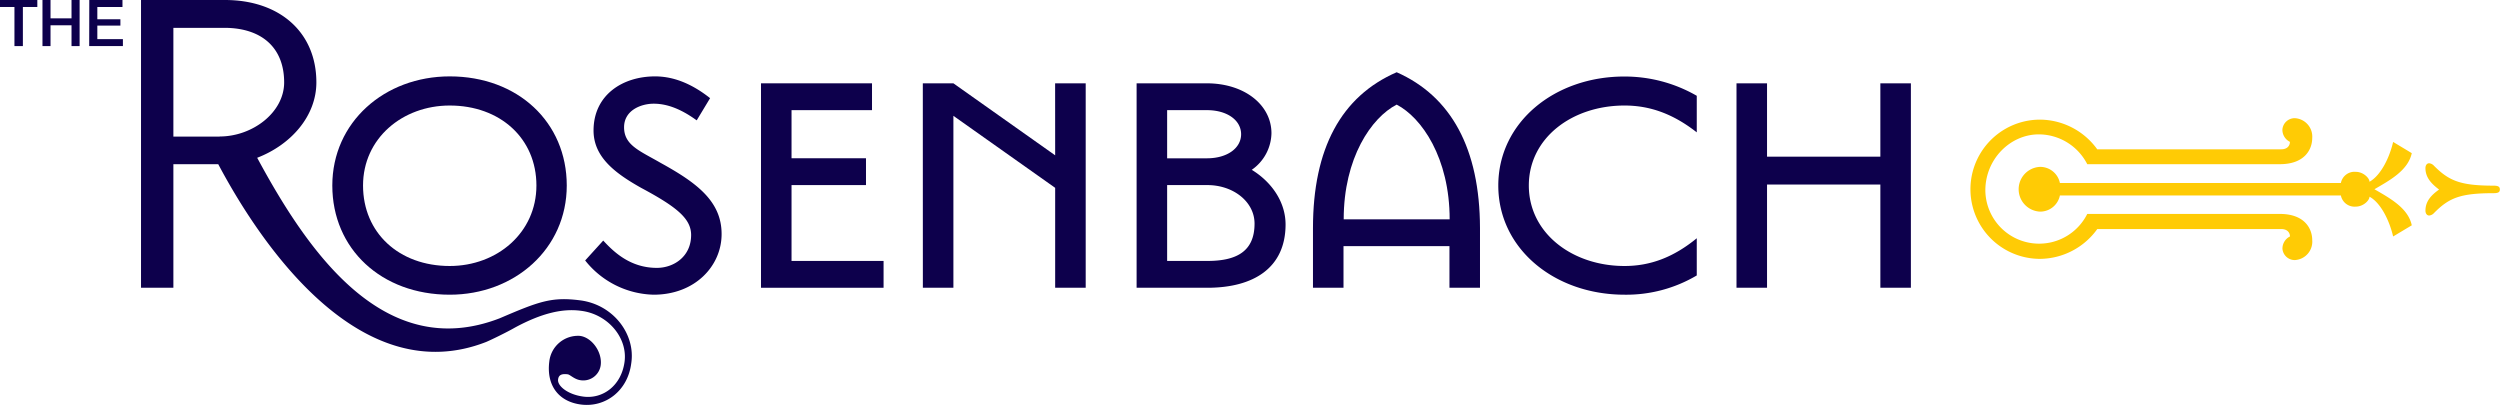 <svg id="Layer_1" data-name="Layer 1" xmlns="http://www.w3.org/2000/svg" viewBox="0 0 519.09 84.14"><defs><style>.cls-1{fill:#0d004c;}.cls-2{fill:#ffcb05;}</style></defs><title>rosenbach_logo_color</title><path class="cls-1" d="M93.38,61.19c13.45,0,24.3-9.51,24.3-22.67S107.5,15.86,93.38,15.86C79.84,15.86,69,25.37,69,38.52S79.17,61.19,93.38,61.19Zm0-39.28c10.47,0,18,6.82,18,16.61s-8.16,16.71-18,16.71c-10.56,0-18-6.91-18-16.71S83.58,21.91,93.38,21.91Z"/><path class="cls-1" d="M137.17,33.82c-4.32-2.5-7.59-3.65-7.59-7.39,0-3.56,3.56-4.9,6.15-4.9,3.07,0,6,1.34,8.93,3.46l2.78-4.61c-3.17-2.5-7-4.52-11.43-4.52-6.72,0-12.77,3.85-12.77,11.24,0,5.48,4.42,8.84,9.89,11.91,7.49,4,10.37,6.43,10.37,9.79,0,4.51-3.65,6.82-7.11,6.82-5.57,0-9-3.36-11.14-5.67l-3.75,4.13a18.68,18.68,0,0,0,14.21,7.11c8.64,0,14.12-6,14.12-12.58C149.85,41.69,144.47,37.85,137.17,33.82Z"/><polygon class="cls-1" points="164.35 38.43 179.81 38.43 179.81 32.86 164.35 32.86 164.35 22.87 181.06 22.87 181.06 17.3 158.01 17.3 158.01 59.75 183.46 59.75 183.46 54.18 164.35 54.18 164.35 38.43"/><path class="cls-1" d="M259.91,35.26A9.46,9.46,0,0,0,264,27.67c0-5.86-5.57-10.37-13.44-10.37H236V59.75h14.7c9.6,0,16.23-4.13,16.23-13.16C266.92,41.89,264,37.76,259.91,35.26ZM242.34,22.87h8.26c4.22,0,7.1,2.11,7.1,5s-2.88,5-7.1,5h-8.26Zm8.36,31.31h-8.36V38.43h8.36c5.38,0,9.79,3.46,9.79,8C260.49,52.35,256.55,54.18,250.69,54.18Z"/><path class="cls-1" d="M290,15c-11.52,5-17.38,15.84-17.38,32.37V59.75h6.34V51.11h22v8.64h6.34V47.36C307.26,30.84,301.31,20,290,15Zm-11,30.54c0-12.77,5.76-21.13,11-23.82,5.19,2.69,11,11.05,11,23.82Z"/><path class="cls-1" d="M311.1,38.52c0,13.16,11.71,22.67,26.21,22.67a28.68,28.68,0,0,0,15-4V49.47c-4.89,4-9.7,5.76-15,5.76-10.85,0-19.87-6.82-19.87-16.71s9-16.61,19.87-16.61c5.29,0,10.09,1.73,15,5.57V19.89a29.93,29.93,0,0,0-15-4C322.82,15.86,311.1,25.37,311.1,38.52Z"/><path class="cls-1" d="M366.9,17.3h-6.34V59.75h6.34V38.32h23.53V59.75h6.34V17.3h-6.34V32.53H366.9Z"/><path class="cls-1" d="M120.44,62.36c-5.94-.76-8.51.23-16.69,3.73-24,9.28-39.86-13.87-50.35-33.33,7-2.69,12.29-8.64,12.29-15.66,0-10.37-7.59-17.1-19-17.1H29.28V59.75H36V34.1h9.32C54.94,52.22,75.39,81,100.95,71h0l0,0h0c1-.42,4.26-2,6-3,5.49-2.95,9.83-4,13.73-3.46,5.58.71,9.67,5.63,9,10.59s-4.51,7.74-8.53,7.22c-3.22-.41-5.45-2.2-5.27-3.56.11-.93.72-1.23,2-1.07.5.07,1.32,1,2.56,1.21a3.65,3.65,0,0,0,4.29-3.11c.35-2.73-1.85-5.78-4.33-6.08a6,6,0,0,0-6.35,5.36c-.62,5,2,8.32,6.62,8.9,5,.63,9.67-2.81,10.4-8.56C132,69.43,127.38,63.24,120.44,62.36Zm-74.82-34H36V5.78H46.57C54.35,5.78,59,9.91,59,17.11,59,23.35,52.43,28.34,45.61,28.34Z"/><path class="cls-2" d="M473.66,31c1.29,0,1.81-.77,1.81-1.55a2.78,2.78,0,0,1-1.56-2.58,2.56,2.56,0,0,1,2.58-2.33,3.83,3.83,0,0,1,3.61,4.13c0,2.32-1.54,5.42-6.71,5.42h-40a11.34,11.34,0,0,0-10.06-6.19c-5.94,0-11.1,5.16-11.1,11.62a11.17,11.17,0,0,0,21.16,4.9h40c5.17,0,6.71,3.1,6.71,5.42A3.83,3.83,0,0,1,476.5,54a2.56,2.56,0,0,1-2.58-2.32,2.8,2.8,0,0,1,1.56-2.58c0-.77-.52-1.54-1.81-1.54h-38.2a14.78,14.78,0,0,1-11.88,6.19,14.45,14.45,0,1,1,0-28.91A14.76,14.76,0,0,1,435.46,31Zm12.39,7a2.89,2.89,0,0,1,3.1-2.32c1.55,0,2.84,1.29,2.84,2.06,2.32-1.3,4.13-4.91,4.91-8.27l3.87,2.33c-.77,3.62-4.65,5.68-7.75,7.49,3.1,1.81,7,3.87,7.75,7.49l-3.87,2.32c-.78-3.35-2.58-7-4.91-8.26,0,.78-1.29,2.06-2.84,2.06a2.89,2.89,0,0,1-3.1-2.32H427.71a4.18,4.18,0,0,1-4.13,3.36,4.65,4.65,0,0,1,0-9.29A4.18,4.18,0,0,1,427.71,38Zm17.56-3.1c0-.51.25-1,.77-1a1.54,1.54,0,0,1,1,.52c3.1,3.1,5.42,4.13,12.39,4.13,1,0,1.29.26,1.29.78s-.25.78-1.29.78c-7,0-9.29,1-12.39,4.13a1.54,1.54,0,0,1-1,.51c-.52,0-.77-.51-.77-1,0-1.81,1-3.1,2.83-4.39C504.63,38,503.61,36.7,503.61,34.9Z"/><polygon class="cls-1" points="219.08 17.3 219.09 32.25 197.96 17.3 197.96 17.3 191.61 17.3 191.62 59.75 197.96 59.75 197.96 24.05 219.09 39 219.09 59.75 225.43 59.75 225.43 17.3 219.08 17.3"/><path class="cls-1" d="M0,0H7.75V1.45h-3V9.57H3V1.45H0Z"/><path class="cls-1" d="M8.82,0h1.67V3.81h4.36V0h1.68V9.57H14.85V5.25H10.49V9.57H8.82Z"/><path class="cls-1" d="M18.54,0h6.89V1.45H20.21V4H25V5.32H20.21v2.8h5.31V9.57h-7Z"/></svg>